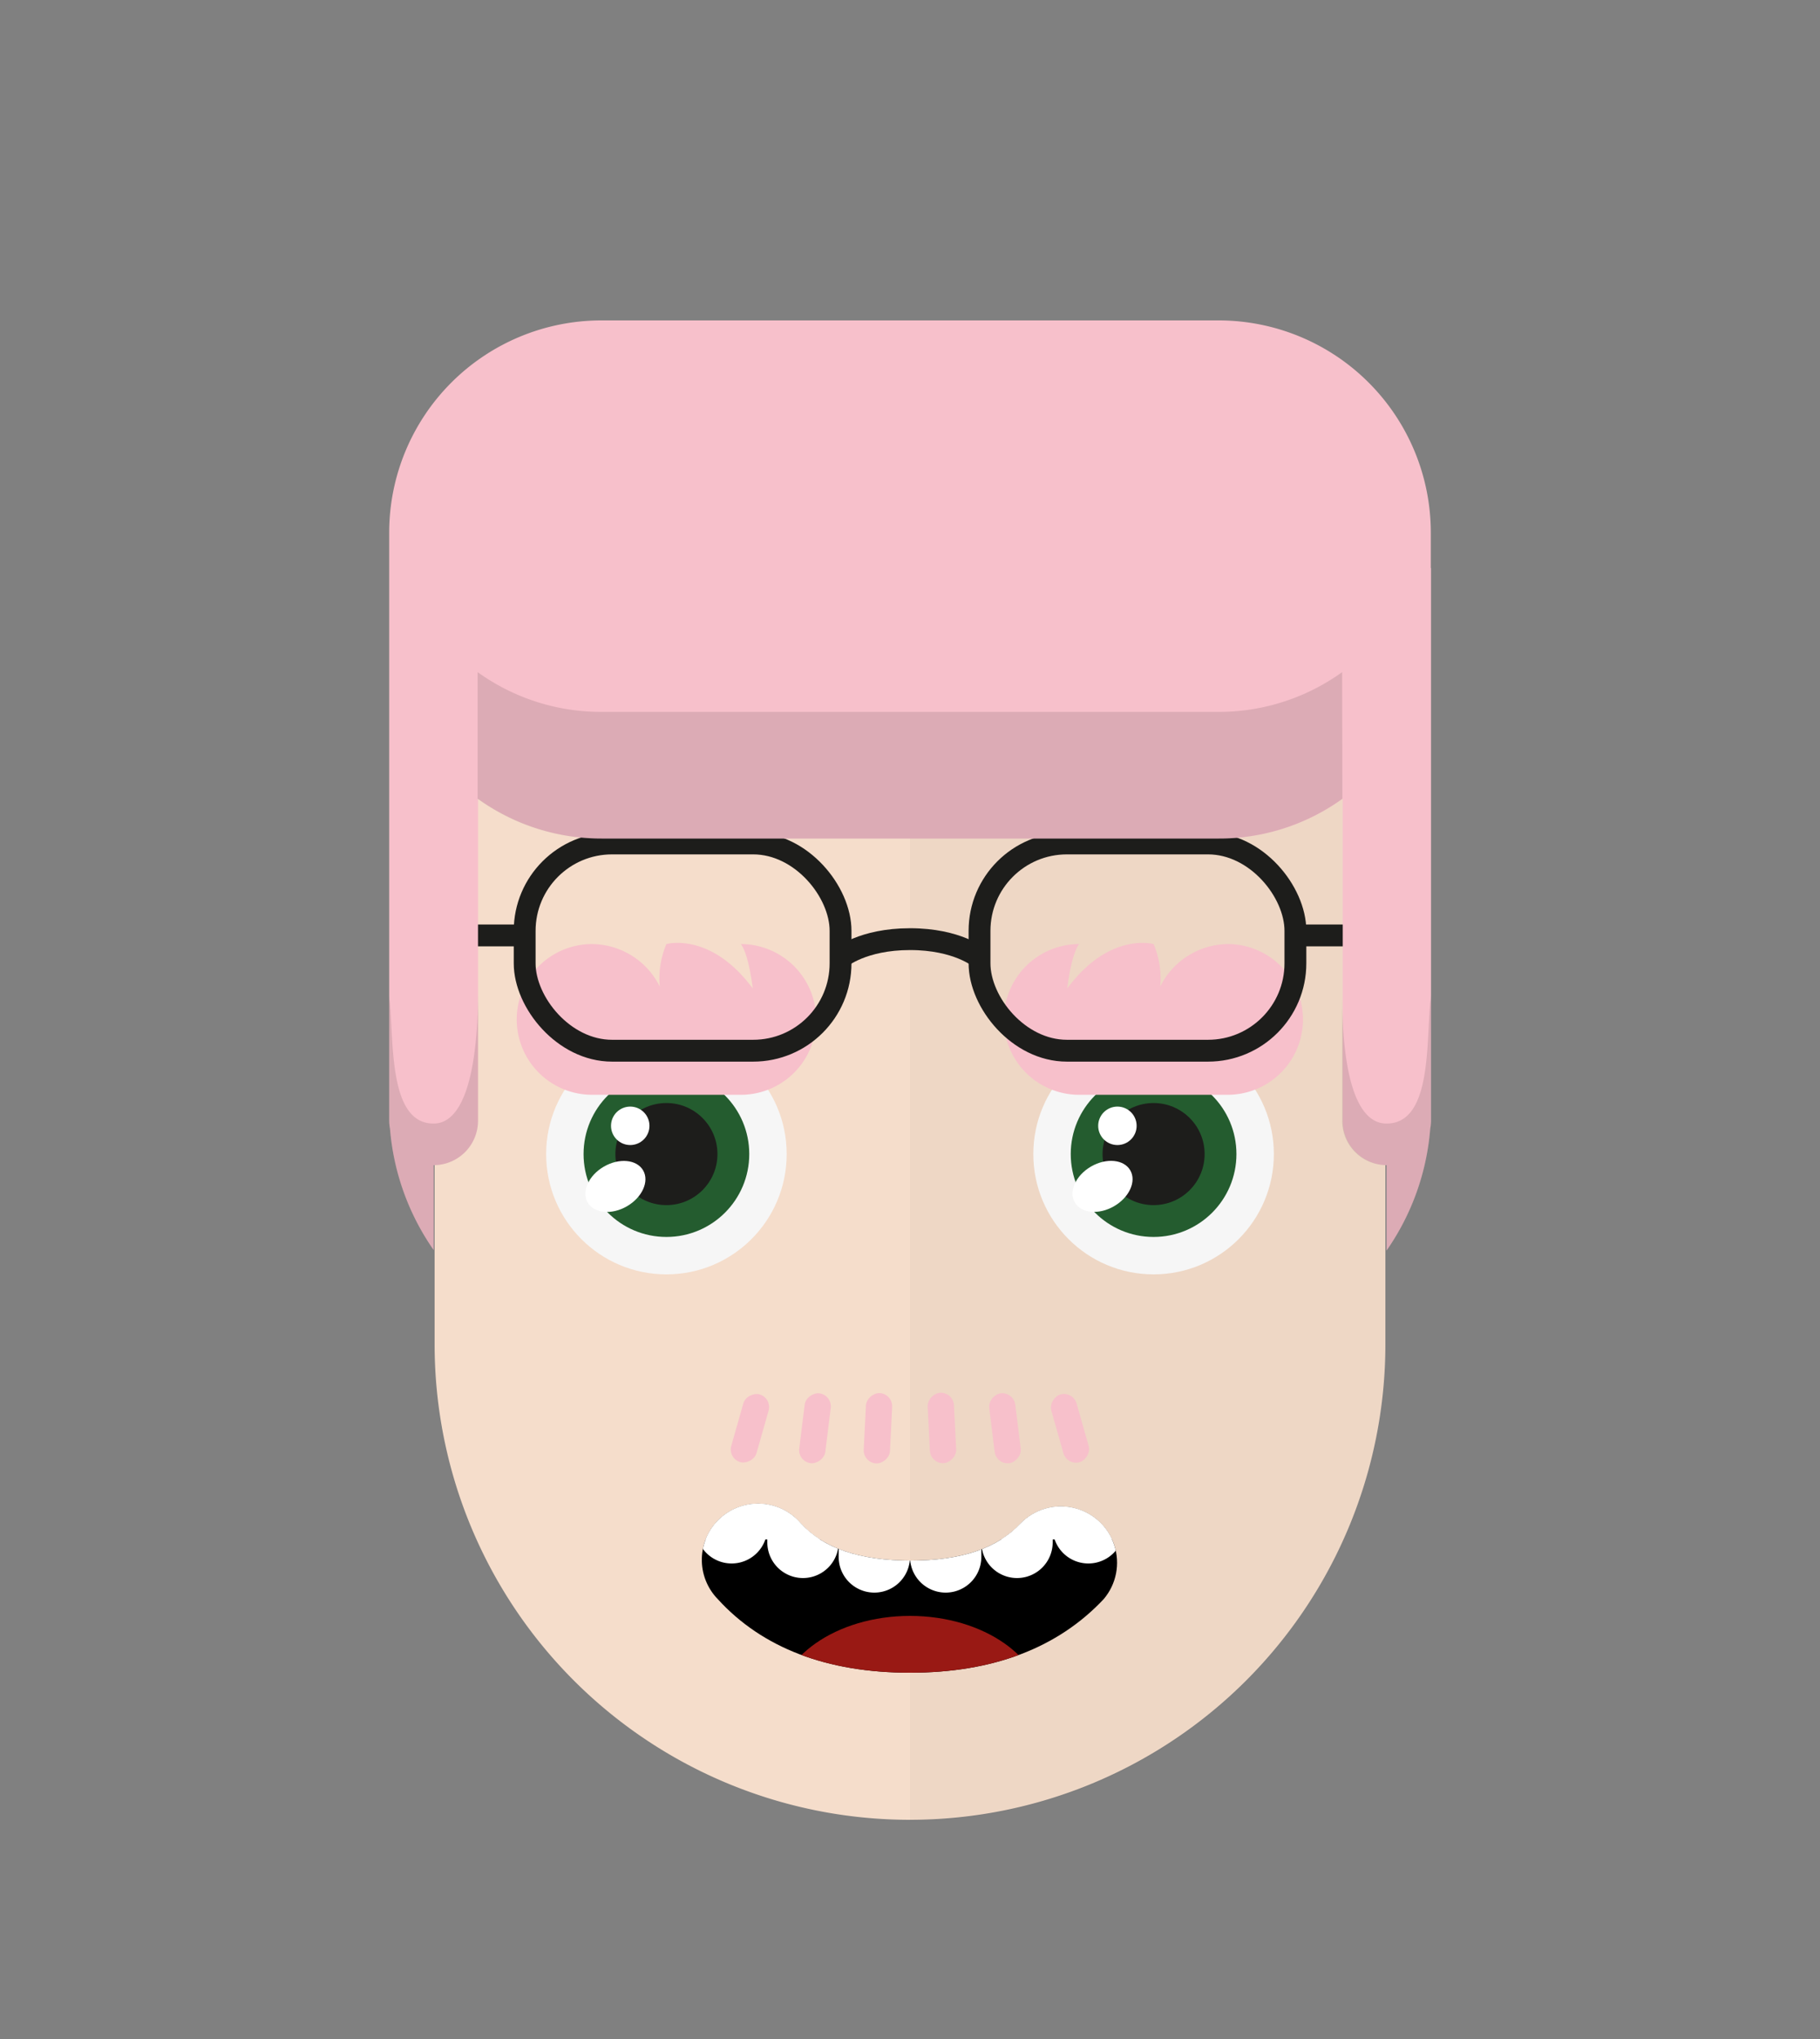 <svg id="svgBuilder" class="avatar-frame p-2 p-md-5 bg-white " xmlns="http://www.w3.org/2000/svg" viewBox="0 0 250 280" style="opacity: 1;">
  <rect x="0" y="0" width="250" height="280" fill="#808080" stroke="none"/>
  <defs>
    <clipPath id="b9b980b5-38c2-4c2c-b5a3-0250ab56908c" transform="translate(-59.5 -53.5)">
      <rect width="250" height="250" style="fill: none"></rect>
    </clipPath>
  </defs>
  <g id="ae1cd98a-2feb-47b9-a86d-6e1f11f5716f" data-name="SKIN" style="transform: translate(59.7px, 54px);">
    <g style="clip-path: url(#b9b980b5-38c2-4c2c-b5a3-0250ab56908c)">
      <g>
        <path class="first-color" d="M124.8,53.5a65.32,65.32,0,0,0-65.3,65.3v65.3a65.3,65.3,0,1,0,130.6,0V118.8A65.32,65.32,0,0,0,124.8,53.5Z" transform="translate(-59.5 -53.5)" style="fill: rgb(245, 221, 203);"></path>
        <path d="M124.8,53.5v196a65.32,65.32,0,0,0,65.3-65.3V118.9A65.34,65.34,0,0,0,124.8,53.5Z" transform="translate(-59.5 -53.5)" style="fill: #010202;opacity: 0.03;isolation: isolate"></path>
      </g>
    </g>
  </g>

  <g id="bd6b7ab2-c7b4-4d11-85c5-742522d53c48" data-name="EYES" style="transform: translate(70.98px, 129.48px);">
    <g id="e1e42604-1d13-4682-af66-9a9183cc3b4f" data-name="Calque 1">
      <circle cx="20.56" cy="29" r="16.52" style="fill:#f6f6f6"></circle>
      <circle cx="20.56" cy="29" r="11.38" style="fill:#245c2f" class="first-color"></circle>
      <circle cx="20.56" cy="29" r="7.01" style="fill:#1d1d1b"></circle>
      <ellipse cx="13.55" cy="33.44" rx="4.4" ry="3.15" transform="translate(-14.9 11.26) rotate(-30)" style="fill:#fff"></ellipse>
      <circle cx="15.59" cy="25.12" r="2.64" style="fill:#fff"></circle>
      <circle cx="87.48" cy="29" r="16.52" style="fill:#f6f6f6"></circle>
      <circle cx="87.48" cy="29" r="11.38" style="fill:#245c2f" class="first-color"></circle>
      <circle cx="87.48" cy="29" r="7.01" style="fill:#1d1d1b"></circle>
      <ellipse cx="80.47" cy="33.44" rx="4.4" ry="3.15" transform="translate(-5.94 44.71) rotate(-30)" style="fill:#fff"></ellipse>
      <circle cx="82.51" cy="25.12" r="2.64" style="fill:#fff"></circle>
      <path d="M97.69,20.86H77.26A10.35,10.35,0,0,1,66.91,10.51h0A10.36,10.36,0,0,1,77.26.16s-1,1-1.64,6.1C81.41-1.57,87.48.16,87.48.16A12.07,12.07,0,0,1,88.39,6,10.48,10.48,0,0,1,97.69.16,10.35,10.35,0,0,1,108,10.51h0A10.35,10.35,0,0,1,97.69,20.86Z" style="fill: rgb(247, 192, 203);" class="color-eyebrows"></path>
      <path d="M10.35,20.86H30.78A10.35,10.35,0,0,0,41.13,10.51h0A10.36,10.36,0,0,0,30.78.16s1,1,1.64,6.1C26.63-1.57,20.56.16,20.56.16A12.07,12.07,0,0,0,19.65,6,10.48,10.48,0,0,0,10.35.16,10.35,10.35,0,0,0,0,10.51H0A10.35,10.35,0,0,0,10.35,20.86Z" style="fill: rgb(247, 192, 203);" class="color-eyebrows"></path>
    </g>
  </g>

  <defs>
    <clipPath id="e81e833d-d511-4b5f-9347-6952e56bd0db" transform="translate(-85.8 -193.5)">
      <rect width="250" height="250" style="fill: none"></rect>
    </clipPath>
    <clipPath id="ec69978b-f6e1-4124-a802-0a5e63d59446" transform="translate(-85.8 -193.5)">
      <path d="M125,223.2c-11.4,0-20.3-3.4-26.4-10.1A7.72,7.72,0,1,1,110,202.7c3.1,3.4,8.1,5.1,15.1,5.1s11.9-1.7,15.1-5.1a7.72,7.72,0,0,1,11.4,10.4C145.3,219.8,136.4,223.2,125,223.2Z" style="fill: none"></path>
    </clipPath>
  </defs>
  <g id="a68597aa-d9c8-482b-980e-fef5d3b92a07" data-name="MOUTH" style="transform: translate(85.8px, 200px);">
    <g style="clip-path: url(#e81e833d-d511-4b5f-9347-6952e56bd0db); transform: translateY(-5px)">
      <g>
        <g style="clip-path: url(#ec69978b-f6e1-4124-a802-0a5e63d59446)">
          <path d="M125,223.2c-11.4,0-20.3-3.4-26.4-10.1A7.72,7.72,0,1,1,110,202.7c3.1,3.4,8.1,5.1,15.1,5.1s11.9-1.7,15.1-5.1a7.72,7.72,0,0,1,11.4,10.4C145.3,219.8,136.4,223.2,125,223.2Z" transform="translate(-85.8 -193.5)"></path>
        </g>
        <g style="clip-path: url(#ec69978b-f6e1-4124-a802-0a5e63d59446)">
          <path d="M90.7,197.5a4.91,4.91,0,0,0-4.9,4.9v4.9a4.9,4.9,0,1,0,9.8,0v-4.9A4.91,4.91,0,0,0,90.7,197.5Z" transform="translate(-85.8 -193.5)" style="fill: #fff"></path>
        </g>
        <g style="clip-path: url(#ec69978b-f6e1-4124-a802-0a5e63d59446)">
          <path d="M159.3,197.5a4.91,4.91,0,0,0-4.9,4.9v4.9a4.9,4.9,0,1,0,9.8,0v-4.9A4.91,4.91,0,0,0,159.3,197.5Z" transform="translate(-85.8 -193.5)" style="fill: #fff"></path>
        </g>
        <g style="clip-path: url(#ec69978b-f6e1-4124-a802-0a5e63d59446)">
          <path d="M100.5,193.5a4.91,4.91,0,0,0-4.9,4.9v4.9a4.9,4.9,0,0,0,9.8,0v-4.9A4.91,4.91,0,0,0,100.5,193.5Z" transform="translate(-85.8 -193.5)" style="fill: #fff"></path>
        </g>
        <g style="clip-path: url(#ec69978b-f6e1-4124-a802-0a5e63d59446)">
          <path d="M110.3,195.5a4.91,4.91,0,0,0-4.9,4.9v4.9a4.9,4.9,0,0,0,9.8,0v-4.9A4.91,4.91,0,0,0,110.3,195.5Z" transform="translate(-85.8 -193.5)" style="fill: #fff"></path>
        </g>
        <g style="clip-path: url(#ec69978b-f6e1-4124-a802-0a5e63d59446)">
          <path d="M120.1,197.5a4.91,4.91,0,0,0-4.9,4.9v4.9a4.9,4.9,0,0,0,9.8,0v-4.9A4.91,4.91,0,0,0,120.1,197.5Z" transform="translate(-85.8 -193.5)" style="fill: #fff"></path>
        </g>
        <g style="clip-path: url(#ec69978b-f6e1-4124-a802-0a5e63d59446)">
          <path d="M129.9,197.5a4.91,4.91,0,0,0-4.9,4.9v4.9a4.9,4.9,0,0,0,9.8,0v-4.9A4.91,4.91,0,0,0,129.9,197.5Z" transform="translate(-85.8 -193.5)" style="fill: #fff"></path>
        </g>
        <g style="clip-path: url(#ec69978b-f6e1-4124-a802-0a5e63d59446)">
          <path d="M139.7,195.5a4.91,4.91,0,0,0-4.9,4.9v4.9a4.9,4.9,0,0,0,9.8,0v-4.9A4.91,4.91,0,0,0,139.7,195.5Z" transform="translate(-85.8 -193.5)" style="fill: #fff"></path>
        </g>
        <g style="clip-path: url(#ec69978b-f6e1-4124-a802-0a5e63d59446)">
          <path d="M149.5,193.5a4.91,4.91,0,0,0-4.9,4.9v4.9a4.9,4.9,0,1,0,9.8,0v-4.9A4.91,4.91,0,0,0,149.5,193.5Z" transform="translate(-85.8 -193.5)" style="fill: #fff"></path>
        </g>
        <g style="clip-path: url(#ec69978b-f6e1-4124-a802-0a5e63d59446)">
          <rect x="9.8" y="2.4" width="58.7" height="9" style="fill: #fff"></rect>
        </g>
        <g style="clip-path: url(#ec69978b-f6e1-4124-a802-0a5e63d59446)">
          <ellipse cx="39.2" cy="34.7" rx="18.3" ry="12.8" style="fill: #991914"></ellipse>
        </g>
      </g>
    </g>
  </g>

  <g id="fda67fb2-904d-4df9-b6af-83036baa6382" data-name="Calque 2" style="transform: translate(100.38px, 191.306px);">
    <g id="ba5c1ce3-da25-4987-baaf-fbbd5c73b46e" data-name="Calque 1">
      <rect x="-2.2" y="3.02" width="9.67" height="3.61" rx="1.81" transform="translate(-2.73 6.04) rotate(-74.13)" style="fill: rgb(247, 192, 203);" class="first-color"></rect>
      <rect x="6.74" y="3.02" width="9.67" height="3.61" rx="1.81" transform="translate(5.36 15.72) rotate(-82.95)" style="fill: rgb(247, 192, 203);" class="first-color"></rect>
      <rect x="15.38" y="3.02" width="9.67" height="3.61" rx="1.81" transform="translate(14.4 24.78) rotate(-87.17)" style="fill: rgb(247, 192, 203);" class="first-color"></rect>
      <rect x="41.77" y="3.02" width="9.67" height="3.61" rx="1.81" transform="translate(54.7 50.98) rotate(-105.87)" style="fill: rgb(247, 192, 203);" class="first-color"></rect>
      <rect x="32.83" y="3.02" width="9.67" height="3.61" rx="1.81" transform="translate(37.5 42.8) rotate(-97.05)" style="fill: rgb(247, 192, 203);" class="first-color"></rect>
      <rect x="24.19" y="3.02" width="9.67" height="3.61" rx="1.81" transform="matrix(-0.05, -1, 1, -0.05, 25.63, 34.05)" style="fill: rgb(247, 192, 203);" class="first-color"></rect>
    </g>
  </g>

  <g id="fad11d47-0265-4e60-918c-c7e965245ce3" data-name="Calque 2" style="transform: translate(59.55px, 114.325px);">
    <g id="be32d9cf-3f12-496c-8aef-5dc366868244" data-name="Calque 1" style="transform:translateY(30px);">
      <g>
        <path d="M55.91,17.21s3-2.57,9.54-2.57S75,17.21,75,17.21" class="first-color-stroke" style="fill: none;stroke: #1d1d1b;stroke-miterlimit: 10;stroke-width: 3px"></path>
        <line x1="12" y1="14.13" y2="14.13" class="first-color-stroke" style="fill: none;stroke: #1d1d1b;stroke-miterlimit: 10;stroke-width: 3px"></line>
        <line x1="130.9" y1="14.13" x2="118.39" y2="14.13" class="first-color-stroke" style="fill: none;stroke: #1d1d1b;stroke-miterlimit: 10;stroke-width: 3px"></line>
        <rect x="75" y="1.5" width="43.39" height="28.46" rx="12" class="first-color-stroke" style="fill: none;stroke: #1d1d1b;stroke-miterlimit: 10;stroke-width: 3px"></rect>
        <rect x="12.52" y="1.5" width="43.39" height="28.46" rx="12" class="first-color-stroke" style="fill: none;stroke: #1d1d1b;stroke-miterlimit: 10;stroke-width: 3px"></rect>
      </g>
    </g>
  </g>

  <g id="b73fa30c-230d-4ef5-ab9f-28b04ae86280" data-name="Calque 2" style="transform: translate(53.46px, 1px);">
    <g id="f37161b4-2673-4b94-b7b7-a28c38439b85" data-name="Calque 1" style="transform: translate(0, 43px);">
      <path d="M143.08,34V29.15A29.15,29.15,0,0,0,113.93,0H29.15A29.15,29.15,0,0,0,0,29.15v80.71A6.25,6.25,0,0,0,.11,111a33.92,33.92,0,0,0,6,16.66V116a6.09,6.09,0,0,0,6.09-6.09V65.69a29,29,0,0,0,17,5.46h84.78a29,29,0,0,0,17-5.46v44.17A6.09,6.09,0,0,0,137,116v11.73A33.92,33.92,0,0,0,143,111a6.25,6.25,0,0,0,.11-1.16V34Z" class="first-color" style="fill: rgb(247, 192, 203);"></path>
      <g>
        <path d="M130.9,48.3a29,29,0,0,1-17,5.46H29.15a29,29,0,0,1-17-5.46V65.69a29,29,0,0,0,17,5.46h84.78a29,29,0,0,0,17-5.46Z" style="fill: rgba(0,0,0,0.11)"></path>
        <path d="M6.09,110.29c-6,0-5.48-10.49-6-16.66A6.25,6.25,0,0,1,0,92.47v17.39A6.25,6.25,0,0,0,.11,111a33.92,33.92,0,0,0,6,16.66V116a6.09,6.09,0,0,0,6.09-6.09V92.47C12.18,95.84,12.06,110.29,6.09,110.29Z" style="fill: rgba(0,0,0,0.11)"></path>
        <path d="M137,110.29c-6.09,0-6.09-14.45-6.09-17.82v17.39A6.09,6.09,0,0,0,137,116v11.73A33.92,33.92,0,0,0,143,111a6.25,6.25,0,0,0,.11-1.16V92.47a6.25,6.25,0,0,1-.11,1.16C142.47,99.8,143.08,110.29,137,110.29Z" style="fill: rgba(0,0,0,0.11)"></path>
      </g>
    </g>
  </g>
</svg>